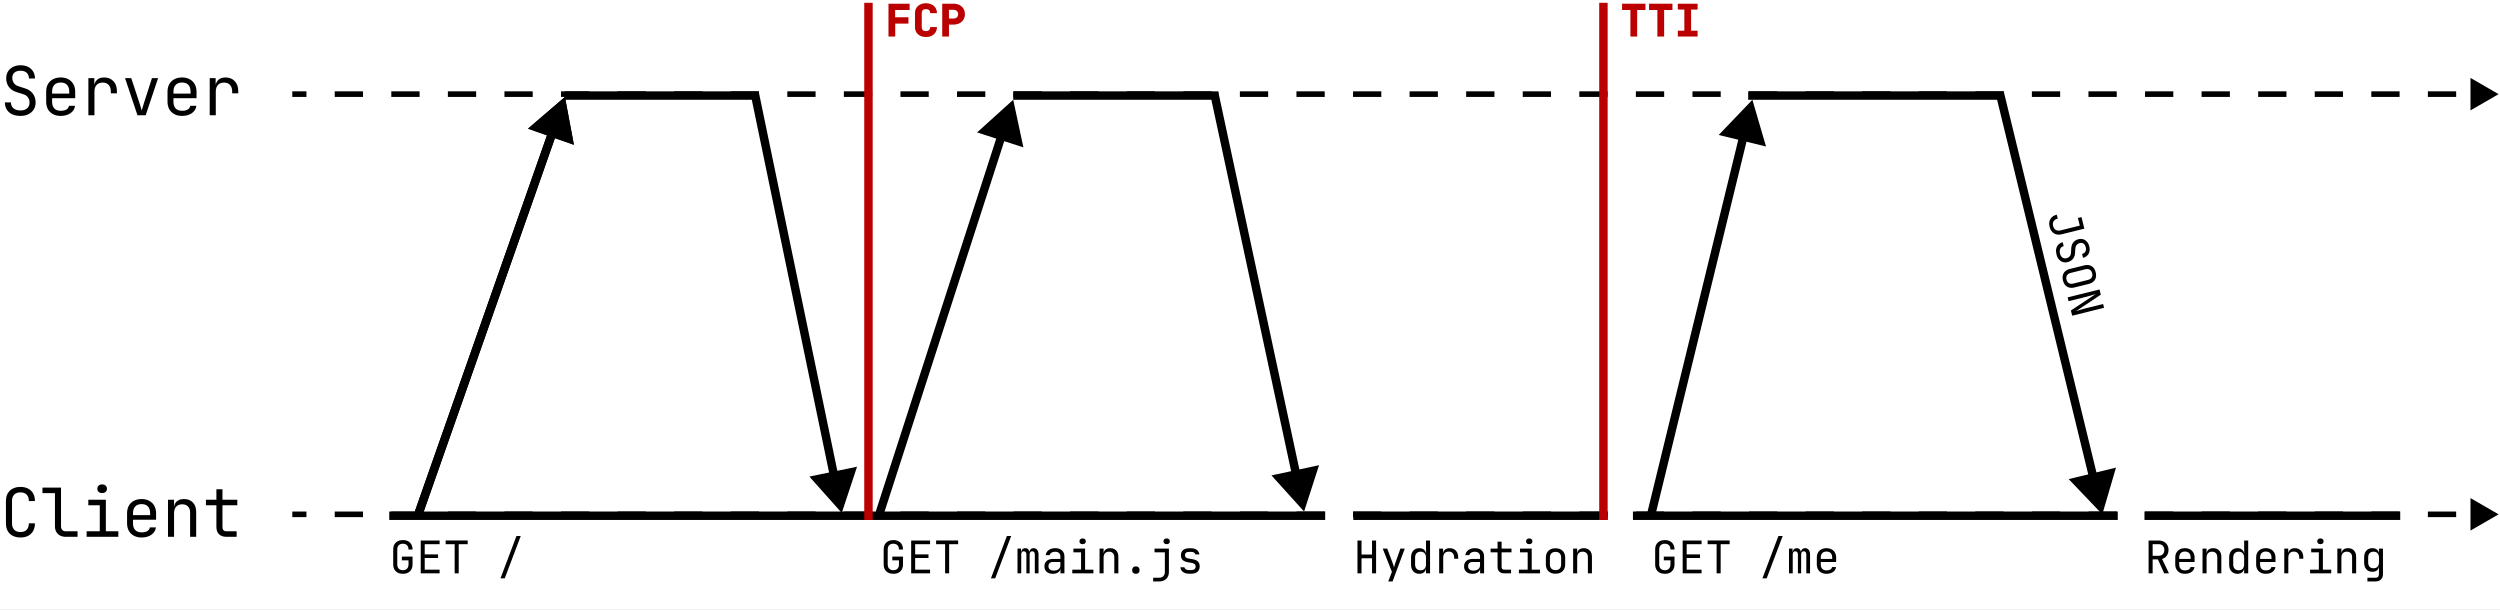 <svg width="1779" height="434" viewBox="0 0 1779 434" fill="none" xmlns="http://www.w3.org/2000/svg">
<rect x="0" y="0" width="1779" height="434" fill="#808080" stroke="none"/>
<g clip-path="url(#clip0_112_153)">
<rect width="1779" height="434" fill="white"/>
<line x1="277" y1="367" x2="943" y2="367" stroke="black" stroke-width="6"/>
<path d="M14.592 382.48C12.48 382.48 10.64 382.08 9.072 381.28C7.536 380.48 6.336 379.328 5.472 377.824C4.64 376.288 4.224 374.48 4.224 372.4V356.56C4.224 354.448 4.64 352.64 5.472 351.136C6.336 349.632 7.536 348.48 9.072 347.68C10.64 346.88 12.48 346.48 14.592 346.48C16.704 346.48 18.528 346.896 20.064 347.728C21.6 348.528 22.784 349.68 23.616 351.184C24.448 352.688 24.864 354.48 24.864 356.56H20.544C20.544 354.576 20.016 353.056 18.96 352C17.936 350.912 16.48 350.368 14.592 350.368C12.704 350.368 11.216 350.896 10.128 351.952C9.072 353.008 8.544 354.528 8.544 356.512V372.4C8.544 374.384 9.072 375.92 10.128 377.008C11.216 378.064 12.704 378.592 14.592 378.592C16.48 378.592 17.936 378.064 18.96 377.008C20.016 375.92 20.544 374.384 20.544 372.4H24.864C24.864 374.448 24.448 376.24 23.616 377.776C22.784 379.28 21.6 380.448 20.064 381.28C18.528 382.08 16.704 382.48 14.592 382.48ZM46.781 382C45.245 382 43.901 381.696 42.749 381.088C41.597 380.48 40.701 379.616 40.061 378.496C39.421 377.376 39.101 376.064 39.101 374.56V350.896H30.221V346.96H43.421V374.56C43.421 375.648 43.725 376.512 44.333 377.152C44.941 377.76 45.757 378.064 46.781 378.064H55.181V382H46.781ZM61.642 382V378.064H71.002V359.536H62.843V355.6H75.323V378.064H84.203V382H61.642ZM72.683 350.848C71.626 350.848 70.794 350.576 70.186 350.032C69.579 349.488 69.275 348.752 69.275 347.824C69.275 346.864 69.579 346.112 70.186 345.568C70.794 344.992 71.626 344.704 72.683 344.704C73.739 344.704 74.57 344.992 75.178 345.568C75.787 346.112 76.091 346.864 76.091 347.824C76.091 348.752 75.787 349.488 75.178 350.032C74.57 350.576 73.739 350.848 72.683 350.848ZM100.744 382.48C98.664 382.48 96.84 382.064 95.272 381.232C93.736 380.4 92.536 379.232 91.672 377.728C90.84 376.192 90.424 374.416 90.424 372.4V365.2C90.424 363.152 90.84 361.376 91.672 359.872C92.536 358.368 93.736 357.2 95.272 356.368C96.84 355.536 98.664 355.12 100.744 355.12C102.824 355.12 104.632 355.536 106.168 356.368C107.736 357.2 108.936 358.368 109.768 359.872C110.632 361.376 111.064 363.152 111.064 365.2V369.856H94.648V372.4C94.648 374.48 95.176 376.08 96.232 377.2C97.288 378.288 98.792 378.832 100.744 378.832C102.408 378.832 103.752 378.544 104.776 377.968C105.8 377.36 106.424 376.464 106.648 375.28H110.968C110.68 377.488 109.592 379.248 107.704 380.56C105.848 381.84 103.528 382.48 100.744 382.48ZM106.84 366.976V365.2C106.84 363.12 106.312 361.52 105.256 360.4C104.232 359.28 102.728 358.72 100.744 358.72C98.792 358.72 97.288 359.28 96.232 360.4C95.176 361.52 94.648 363.12 94.648 365.2V366.592H107.176L106.84 366.976ZM119.541 382V355.6H123.861V360.64H124.773L123.861 361.648C123.861 359.568 124.485 357.968 125.733 356.848C126.981 355.696 128.709 355.12 130.917 355.12C133.573 355.12 135.685 355.936 137.253 357.568C138.821 359.2 139.605 361.424 139.605 364.24V382H135.285V364.72C135.285 362.832 134.773 361.392 133.749 360.4C132.757 359.376 131.397 358.864 129.669 358.864C127.877 358.864 126.453 359.408 125.397 360.496C124.373 361.584 123.861 363.152 123.861 365.2V382H119.541ZM161.186 382C158.914 382 157.138 381.392 155.858 380.176C154.61 378.96 153.986 377.248 153.986 375.04V359.536H146.546V355.6H153.986V348.16H158.306V355.6H168.866V359.536H158.306V375.04C158.306 377.056 159.266 378.064 161.186 378.064H168.386V382H161.186Z" fill="black"/>
<path d="M14.592 82.48C12.288 82.48 10.304 82.096 8.64 81.328C7.008 80.56 5.744 79.456 4.848 78.016C3.952 76.576 3.488 74.864 3.456 72.88H7.776C7.776 74.64 8.368 76.032 9.552 77.056C10.768 78.08 12.448 78.592 14.592 78.592C16.608 78.592 18.176 78.096 19.296 77.104C20.448 76.112 21.024 74.736 21.024 72.976C21.024 71.568 20.64 70.336 19.872 69.28C19.136 68.224 18.064 67.488 16.656 67.072L11.904 65.584C9.504 64.848 7.648 63.616 6.336 61.888C5.056 60.16 4.416 58.128 4.416 55.792C4.416 53.904 4.832 52.272 5.664 50.896C6.528 49.488 7.728 48.4 9.264 47.632C10.8 46.832 12.608 46.432 14.688 46.432C17.76 46.432 20.224 47.296 22.08 49.024C23.936 50.72 24.88 52.992 24.912 55.84H20.592C20.592 54.112 20.064 52.768 19.008 51.808C17.984 50.816 16.528 50.32 14.64 50.32C12.784 50.32 11.328 50.768 10.272 51.664C9.248 52.56 8.736 53.808 8.736 55.408C8.736 56.848 9.12 58.096 9.888 59.152C10.656 60.208 11.76 60.96 13.2 61.408L18 62.944C20.336 63.68 22.144 64.928 23.424 66.688C24.704 68.448 25.344 70.512 25.344 72.88C25.344 74.8 24.896 76.48 24 77.92C23.104 79.36 21.84 80.48 20.208 81.28C18.608 82.08 16.736 82.48 14.592 82.48ZM43.181 82.48C41.101 82.48 39.277 82.064 37.709 81.232C36.173 80.4 34.973 79.232 34.109 77.728C33.277 76.192 32.861 74.416 32.861 72.4V65.2C32.861 63.152 33.277 61.376 34.109 59.872C34.973 58.368 36.173 57.2 37.709 56.368C39.277 55.536 41.101 55.12 43.181 55.12C45.261 55.12 47.069 55.536 48.605 56.368C50.173 57.2 51.373 58.368 52.205 59.872C53.069 61.376 53.501 63.152 53.501 65.2V69.856H37.085V72.4C37.085 74.48 37.613 76.08 38.669 77.2C39.725 78.288 41.229 78.832 43.181 78.832C44.845 78.832 46.189 78.544 47.213 77.968C48.237 77.36 48.861 76.464 49.085 75.28H53.405C53.117 77.488 52.029 79.248 50.141 80.56C48.285 81.84 45.965 82.48 43.181 82.48ZM49.277 66.976V65.2C49.277 63.12 48.749 61.52 47.693 60.4C46.669 59.28 45.165 58.72 43.181 58.72C41.229 58.72 39.725 59.28 38.669 60.4C37.613 61.52 37.085 63.12 37.085 65.2V66.592H49.613L49.277 66.976ZM62.891 82V55.6H67.115V60.64H68.123L66.731 63.76C66.731 60.912 67.338 58.768 68.555 57.328C69.802 55.856 71.642 55.12 74.075 55.12C76.859 55.12 79.067 56 80.698 57.76C82.362 59.488 83.195 61.84 83.195 64.816V66.4H78.874V65.2C78.874 63.12 78.362 61.536 77.338 60.448C76.347 59.328 74.922 58.768 73.067 58.768C71.243 58.768 69.802 59.328 68.746 60.448C67.722 61.568 67.21 63.152 67.21 65.2V82H62.891ZM97.816 82L88.984 55.6H93.4L99.256 73.36C99.608 74.416 99.928 75.44 100.216 76.432C100.504 77.392 100.712 78.144 100.84 78.688C101 78.144 101.224 77.392 101.512 76.432C101.8 75.44 102.104 74.416 102.424 73.36L108.136 55.6H112.504L103.672 82H97.816ZM129.525 82.48C127.445 82.48 125.621 82.064 124.053 81.232C122.517 80.4 121.317 79.232 120.453 77.728C119.621 76.192 119.205 74.416 119.205 72.4V65.2C119.205 63.152 119.621 61.376 120.453 59.872C121.317 58.368 122.517 57.2 124.053 56.368C125.621 55.536 127.445 55.12 129.525 55.12C131.605 55.12 133.413 55.536 134.949 56.368C136.517 57.2 137.717 58.368 138.549 59.872C139.413 61.376 139.845 63.152 139.845 65.2V69.856H123.429V72.4C123.429 74.48 123.957 76.08 125.013 77.2C126.069 78.288 127.573 78.832 129.525 78.832C131.189 78.832 132.533 78.544 133.557 77.968C134.581 77.36 135.205 76.464 135.429 75.28H139.749C139.461 77.488 138.373 79.248 136.485 80.56C134.629 81.84 132.309 82.48 129.525 82.48ZM135.621 66.976V65.2C135.621 63.12 135.093 61.52 134.037 60.4C133.013 59.28 131.509 58.72 129.525 58.72C127.573 58.72 126.069 59.28 125.013 60.4C123.957 61.52 123.429 63.12 123.429 65.2V66.592H135.957L135.621 66.976ZM149.234 82V55.6H153.458V60.64H154.466L153.074 63.76C153.074 60.912 153.682 58.768 154.898 57.328C156.146 55.856 157.986 55.12 160.418 55.12C163.202 55.12 165.41 56 167.042 57.76C168.706 59.488 169.538 61.84 169.538 64.816V66.4H165.218V65.2C165.218 63.12 164.706 61.536 163.682 60.448C162.69 59.328 161.266 58.768 159.41 58.768C157.586 58.768 156.146 59.328 155.09 60.448C154.066 61.568 153.554 63.152 153.554 65.2V82H149.234Z" fill="black"/>
<path d="M1778 67L1758 55.453L1758 78.547L1778 67ZM208 67L208 69L218.064 69L218.064 67L218.064 65L208 65L208 67ZM238.192 67L238.192 69L258.321 69L258.321 67L258.321 65L238.192 65L238.192 67ZM278.449 67L278.449 69L298.577 69L298.577 67L298.577 65L278.449 65L278.449 67ZM318.705 67L318.705 69L338.833 69L338.833 67L338.833 65L318.705 65L318.705 67ZM358.962 67L358.962 69L379.09 69L379.09 67L379.09 65L358.962 65L358.962 67ZM399.218 67L399.218 69L419.346 69L419.346 67L419.346 65L399.218 65L399.218 67ZM439.474 67L439.474 69L459.603 69L459.603 67L459.603 65L439.474 65L439.474 67ZM479.731 67L479.731 69L499.859 69L499.859 67L499.859 65L479.731 65L479.731 67ZM519.987 67L519.987 69L540.115 69L540.115 67L540.115 65L519.987 65L519.987 67ZM560.244 67L560.244 69L580.372 69L580.372 67L580.372 65L560.244 65L560.244 67ZM600.5 67L600.5 69L620.628 69L620.628 67L620.628 65L600.5 65L600.5 67ZM640.756 67L640.756 69L660.885 69L660.885 67L660.885 65L640.756 65L640.756 67ZM681.013 67L681.013 69L701.141 69L701.141 67L701.141 65L681.013 65L681.013 67ZM721.269 67L721.269 69L741.397 69L741.397 67L741.397 65L721.269 65L721.269 67ZM761.526 67L761.526 69L781.654 69L781.654 67L781.654 65L761.526 65L761.526 67ZM801.782 67L801.782 69L821.91 69L821.91 67L821.91 65L801.782 65L801.782 67ZM842.038 67L842.038 69L862.167 69L862.167 67L862.167 65L842.038 65L842.038 67ZM882.295 67L882.295 69L902.423 69L902.423 67L902.423 65L882.295 65L882.295 67ZM922.551 67L922.551 69L942.679 69L942.679 67L942.679 65L922.551 65L922.551 67ZM962.807 67L962.807 69L982.936 69L982.936 67L982.936 65L962.807 65L962.807 67ZM1003.06 67L1003.06 69L1023.19 69L1023.19 67L1023.19 65L1003.06 65L1003.06 67ZM1043.32 67L1043.32 69L1063.45 69L1063.45 67L1063.45 65L1043.32 65L1043.32 67ZM1083.58 67L1083.58 69L1103.7 69L1103.7 67L1103.7 65L1083.58 65L1083.58 67ZM1123.83 67L1123.83 69L1143.96 69L1143.96 67L1143.96 65L1123.83 65L1123.83 67ZM1164.09 67L1164.09 69L1184.22 69L1184.22 67L1184.22 65L1164.09 65L1164.09 67ZM1204.35 67L1204.35 69L1224.47 69L1224.47 67L1224.47 65L1204.35 65L1204.35 67ZM1244.6 67L1244.6 69L1264.73 69L1264.73 67L1264.73 65L1244.6 65L1244.6 67ZM1284.86 67L1284.86 69L1304.99 69L1304.99 67L1304.99 65L1284.86 65L1284.86 67ZM1325.11 67L1325.11 69L1345.24 69L1345.24 67L1345.24 65L1325.11 65L1325.11 67ZM1365.37 67L1365.37 69L1385.5 69L1385.5 67L1385.5 65L1365.37 65L1365.37 67ZM1405.63 67L1405.63 69L1425.76 69L1425.76 67L1425.76 65L1405.63 65L1405.63 67ZM1445.88 67L1445.88 69L1466.01 69L1466.01 67L1466.01 65L1445.88 65L1445.88 67ZM1486.14 67L1486.14 69L1506.27 69L1506.27 67L1506.27 65L1486.14 65L1486.14 67ZM1526.4 67L1526.4 69L1546.52 69L1546.52 67L1546.52 65L1526.4 65L1526.4 67ZM1566.65 67L1566.65 69L1586.78 69L1586.78 67L1586.78 65L1566.65 65L1566.65 67ZM1606.91 67L1606.91 69L1627.04 69L1627.04 67L1627.04 65L1606.91 65L1606.91 67ZM1647.17 67L1647.17 69L1667.29 69L1667.29 67L1667.29 65L1647.17 65L1647.17 67ZM1687.42 67L1687.42 69L1707.55 69L1707.55 67L1707.55 65L1687.42 65L1687.42 67ZM1727.68 67L1727.68 69L1747.81 69L1747.81 67L1747.81 65L1727.68 65L1727.68 67Z" fill="black"/>
<path d="M1778 366L1758 354.453L1758 377.547L1778 366ZM208 366L208 368L218.064 368L218.064 366L218.064 364L208 364L208 366ZM238.192 366L238.192 368L258.321 368L258.321 366L258.321 364L238.192 364L238.192 366ZM278.449 366L278.449 368L298.577 368L298.577 366L298.577 364L278.449 364L278.449 366ZM318.705 366L318.705 368L338.833 368L338.833 366L338.833 364L318.705 364L318.705 366ZM358.962 366L358.962 368L379.09 368L379.09 366L379.09 364L358.962 364L358.962 366ZM399.218 366L399.218 368L419.346 368L419.346 366L419.346 364L399.218 364L399.218 366ZM439.474 366L439.474 368L459.603 368L459.603 366L459.603 364L439.474 364L439.474 366ZM479.731 366L479.731 368L499.859 368L499.859 366L499.859 364L479.731 364L479.731 366ZM519.987 366L519.987 368L540.115 368L540.115 366L540.115 364L519.987 364L519.987 366ZM560.244 366L560.244 368L580.372 368L580.372 366L580.372 364L560.244 364L560.244 366ZM600.5 366L600.5 368L620.628 368L620.628 366L620.628 364L600.5 364L600.5 366ZM640.756 366L640.756 368L660.885 368L660.885 366L660.885 364L640.756 364L640.756 366ZM681.013 366L681.013 368L701.141 368L701.141 366L701.141 364L681.013 364L681.013 366ZM721.269 366L721.269 368L741.397 368L741.397 366L741.397 364L721.269 364L721.269 366ZM761.526 366L761.526 368L781.654 368L781.654 366L781.654 364L761.526 364L761.526 366ZM801.782 366L801.782 368L821.91 368L821.91 366L821.91 364L801.782 364L801.782 366ZM842.038 366L842.038 368L862.167 368L862.167 366L862.167 364L842.038 364L842.038 366ZM882.295 366L882.295 368L902.423 368L902.423 366L902.423 364L882.295 364L882.295 366ZM922.551 366L922.551 368L942.679 368L942.679 366L942.679 364L922.551 364L922.551 366ZM962.807 366L962.807 368L982.936 368L982.936 366L982.936 364L962.807 364L962.807 366ZM1003.06 366L1003.06 368L1023.19 368L1023.19 366L1023.19 364L1003.06 364L1003.06 366ZM1043.32 366L1043.32 368L1063.45 368L1063.45 366L1063.45 364L1043.32 364L1043.32 366ZM1083.58 366L1083.58 368L1103.7 368L1103.7 366L1103.7 364L1083.58 364L1083.58 366ZM1123.83 366L1123.83 368L1143.96 368L1143.96 366L1143.96 364L1123.83 364L1123.83 366ZM1164.09 366L1164.09 368L1184.22 368L1184.22 366L1184.22 364L1164.09 364L1164.09 366ZM1204.35 366L1204.35 368L1224.47 368L1224.47 366L1224.47 364L1204.35 364L1204.35 366ZM1244.6 366L1244.6 368L1264.73 368L1264.73 366L1264.73 364L1244.6 364L1244.6 366ZM1284.86 366L1284.86 368L1304.99 368L1304.99 366L1304.99 364L1284.86 364L1284.86 366ZM1325.11 366L1325.11 368L1345.24 368L1345.24 366L1345.24 364L1325.11 364L1325.11 366ZM1365.37 366L1365.37 368L1385.5 368L1385.5 366L1385.5 364L1365.37 364L1365.37 366ZM1405.63 366L1405.63 368L1425.76 368L1425.76 366L1425.76 364L1405.63 364L1405.63 366ZM1445.88 366L1445.88 368L1466.01 368L1466.01 366L1466.01 364L1445.88 364L1445.88 366ZM1486.14 366L1486.14 368L1506.27 368L1506.27 366L1506.27 364L1486.14 364L1486.14 366ZM1526.4 366L1526.4 368L1546.52 368L1546.52 366L1546.52 364L1526.4 364L1526.4 366ZM1566.65 366L1566.65 368L1586.78 368L1586.78 366L1586.78 364L1566.65 364L1566.65 366ZM1606.91 366L1606.91 368L1627.04 368L1627.04 366L1627.04 364L1606.91 364L1606.91 366ZM1647.17 366L1647.17 368L1667.29 368L1667.29 366L1667.29 364L1647.17 364L1647.17 366ZM1687.42 366L1687.42 368L1707.55 368L1707.55 366L1707.55 364L1687.42 364L1687.42 366ZM1727.68 366L1727.68 368L1747.81 368L1747.81 366L1747.81 364L1727.68 364L1727.68 366Z" fill="black"/>
<path d="M402 69L375.714 91.562L408.397 103.045L402 69ZM298 365L300.83 365.994L395.88 95.468L393.05 94.473L390.219 93.479L295.17 364.006L298 365Z" fill="black"/>
<path d="M402 69L375.714 91.562L408.397 103.045L402 69ZM298 365L300.83 365.994L395.88 95.468L393.05 94.473L390.219 93.479L295.17 364.006L298 365Z" fill="black"/>
<path d="M721 71L695.294 94.221L728.257 104.872L721 71ZM626 365L628.855 365.922L715.553 97.614L712.698 96.692L709.843 95.77L623.145 364.078L626 365Z" fill="black"/>
<path d="M599 365L609.869 332.108L575.949 339.142L599 365ZM537 66L534.062 66.609L590.58 339.172L593.518 338.562L596.455 337.953L539.938 65.391L537 66Z" fill="black"/>
<path d="M928 364L938.635 331.032L904.766 338.306L928 364ZM864 66L861.067 66.63L919.397 338.232L922.331 337.602L925.264 336.972L866.933 65.37L864 66Z" fill="black"/>
<line x1="402" y1="68" x2="540" y2="68" stroke="black" stroke-width="6"/>
<line x1="721" y1="68" x2="867" y2="68" stroke="black" stroke-width="6"/>
<line x1="963" y1="367" x2="1144" y2="367" stroke="black" stroke-width="6"/>
<path d="M286.728 408.32C285.32 408.32 284.093 408.053 283.048 407.52C282.024 406.987 281.224 406.219 280.648 405.216C280.093 404.192 279.816 402.987 279.816 401.6V391.04C279.816 389.632 280.093 388.427 280.648 387.424C281.224 386.421 282.024 385.653 283.048 385.12C284.093 384.587 285.32 384.32 286.728 384.32C288.136 384.32 289.352 384.597 290.376 385.152C291.4 385.685 292.189 386.453 292.744 387.456C293.299 388.459 293.576 389.653 293.576 391.04H290.696C290.696 389.717 290.344 388.704 289.64 388C288.957 387.275 287.987 386.912 286.728 386.912C285.469 386.912 284.477 387.264 283.752 387.968C283.048 388.672 282.696 389.685 282.696 391.008V401.6C282.696 402.923 283.048 403.947 283.752 404.672C284.477 405.397 285.469 405.76 286.728 405.76C287.987 405.76 288.957 405.397 289.64 404.672C290.344 403.947 290.696 402.923 290.696 401.6V398.72H285.96V396.096H293.576V401.6C293.576 402.965 293.299 404.16 292.744 405.184C292.189 406.187 291.4 406.965 290.376 407.52C289.352 408.053 288.136 408.32 286.728 408.32ZM299.388 408V384.64H312.828V387.264H302.236V394.496H311.708V397.088H302.236V405.376H312.828V408H299.388ZM323.535 408V387.232H317.135V384.608H332.815V387.232H326.415V408H323.535ZM356.15 411.52L367.51 381.44H370.55L359.19 411.52H356.15Z" fill="black"/>
<path d="M635.728 408.32C634.32 408.32 633.093 408.053 632.048 407.52C631.024 406.987 630.224 406.219 629.648 405.216C629.093 404.192 628.816 402.987 628.816 401.6V391.04C628.816 389.632 629.093 388.427 629.648 387.424C630.224 386.421 631.024 385.653 632.048 385.12C633.093 384.587 634.32 384.32 635.728 384.32C637.136 384.32 638.352 384.597 639.376 385.152C640.4 385.685 641.189 386.453 641.744 387.456C642.299 388.459 642.576 389.653 642.576 391.04H639.696C639.696 389.717 639.344 388.704 638.64 388C637.957 387.275 636.987 386.912 635.728 386.912C634.469 386.912 633.477 387.264 632.752 387.968C632.048 388.672 631.696 389.685 631.696 391.008V401.6C631.696 402.923 632.048 403.947 632.752 404.672C633.477 405.397 634.469 405.76 635.728 405.76C636.987 405.76 637.957 405.397 638.64 404.672C639.344 403.947 639.696 402.923 639.696 401.6V398.72H634.96V396.096H642.576V401.6C642.576 402.965 642.299 404.16 641.744 405.184C641.189 406.187 640.4 406.965 639.376 407.52C638.352 408.053 637.136 408.32 635.728 408.32ZM648.388 408V384.64H661.828V387.264H651.236V394.496H660.708V397.088H651.236V405.376H661.828V408H648.388ZM672.535 408V387.232H666.135V384.608H681.815V387.232H675.415V408H672.535ZM705.15 411.52L716.51 381.44H719.55L708.19 411.52H705.15ZM724.049 408V390.4H726.578V392.512H727.154L726.706 393.28C726.706 392.299 726.962 391.52 727.474 390.944C728.007 390.368 728.722 390.08 729.618 390.08C730.599 390.08 731.356 390.443 731.89 391.168C732.423 391.893 732.69 392.917 732.69 394.24L731.826 392.512H733.17L732.562 393.28C732.562 392.299 732.828 391.52 733.362 390.944C733.916 390.368 734.642 390.08 735.538 390.08C736.647 390.08 737.5 390.496 738.097 391.328C738.716 392.16 739.026 393.259 739.026 394.624V408H736.37V394.592C736.37 393.867 736.21 393.301 735.89 392.896C735.591 392.491 735.143 392.288 734.546 392.288C733.97 392.288 733.511 392.491 733.17 392.896C732.85 393.28 732.69 393.835 732.69 394.56V408H730.385V394.592C730.385 393.845 730.215 393.28 729.874 392.896C729.554 392.491 729.095 392.288 728.498 392.288C727.9 392.288 727.452 392.491 727.154 392.896C726.855 393.28 726.706 393.835 726.706 394.56V408H724.049ZM749.189 408.32C747.333 408.32 745.872 407.851 744.805 406.912C743.738 405.952 743.205 404.661 743.205 403.04C743.205 401.397 743.738 400.107 744.805 399.168C745.872 398.229 747.312 397.76 749.125 397.76H754.565V396C754.565 394.912 754.234 394.08 753.573 393.504C752.933 392.907 752.016 392.608 750.821 392.608C749.776 392.608 748.901 392.832 748.197 393.28C747.493 393.707 747.088 394.293 746.981 395.04H744.101C744.293 393.525 745.008 392.32 746.245 391.424C747.482 390.528 749.029 390.08 750.885 390.08C752.912 390.08 754.512 390.603 755.685 391.648C756.858 392.693 757.445 394.112 757.445 395.904V408H754.629V404.64H754.149L754.629 404.16C754.629 405.44 754.128 406.453 753.125 407.2C752.144 407.947 750.832 408.32 749.189 408.32ZM749.893 406.048C751.258 406.048 752.378 405.707 753.253 405.024C754.128 404.341 754.565 403.467 754.565 402.4V399.904H749.189C748.229 399.904 747.472 400.171 746.917 400.704C746.362 401.237 746.085 401.963 746.085 402.88C746.085 403.861 746.416 404.64 747.077 405.216C747.76 405.771 748.698 406.048 749.893 406.048ZM763.033 408V405.376H769.273V393.024H763.833V390.4H772.153V405.376H778.073V408H763.033ZM770.393 387.232C769.689 387.232 769.134 387.051 768.729 386.688C768.323 386.325 768.121 385.835 768.121 385.216C768.121 384.576 768.323 384.075 768.729 383.712C769.134 383.328 769.689 383.136 770.393 383.136C771.097 383.136 771.651 383.328 772.057 383.712C772.462 384.075 772.665 384.576 772.665 385.216C772.665 385.835 772.462 386.325 772.057 386.688C771.651 387.051 771.097 387.232 770.393 387.232ZM782.444 408V390.4H785.324V393.76H785.932L785.324 394.432C785.324 393.045 785.74 391.979 786.572 391.232C787.404 390.464 788.556 390.08 790.028 390.08C791.799 390.08 793.207 390.624 794.252 391.712C795.297 392.8 795.82 394.283 795.82 396.16V408H792.94V396.48C792.94 395.221 792.599 394.261 791.916 393.6C791.255 392.917 790.348 392.576 789.196 392.576C788.001 392.576 787.052 392.939 786.348 393.664C785.665 394.389 785.324 395.435 785.324 396.8V408H782.444ZM808.288 408.32C807.477 408.32 806.826 408.085 806.336 407.616C805.866 407.147 805.632 406.517 805.632 405.728C805.632 404.896 805.866 404.235 806.336 403.744C806.826 403.253 807.477 403.008 808.288 403.008C809.098 403.008 809.738 403.253 810.208 403.744C810.698 404.235 810.944 404.896 810.944 405.728C810.944 406.517 810.698 407.147 810.208 407.616C809.738 408.085 809.098 408.32 808.288 408.32ZM820.595 413.76V411.104H824.723C826.046 411.104 827.07 410.741 827.795 410.016C828.542 409.312 828.915 408.309 828.915 407.008V393.024H821.555V390.4H831.795V407.008C831.795 409.077 831.155 410.72 829.875 411.936C828.595 413.152 826.878 413.76 824.723 413.76H820.595ZM830.195 387.232C829.491 387.232 828.936 387.051 828.531 386.688C828.126 386.325 827.923 385.835 827.923 385.216C827.923 384.576 828.126 384.075 828.531 383.712C828.936 383.328 829.491 383.136 830.195 383.136C830.899 383.136 831.454 383.328 831.859 383.712C832.264 384.075 832.467 384.576 832.467 385.216C832.467 385.835 832.264 386.325 831.859 386.688C831.454 387.051 830.899 387.232 830.195 387.232ZM846.119 408.256C844.924 408.256 843.879 408.075 842.983 407.712C842.108 407.328 841.404 406.795 840.871 406.112C840.359 405.429 840.049 404.619 839.943 403.68H842.823C842.951 404.299 843.292 404.789 843.847 405.152C844.423 405.515 845.18 405.696 846.119 405.696H847.463C848.593 405.696 849.436 405.472 849.991 405.024C850.545 404.555 850.823 403.936 850.823 403.168C850.823 402.421 850.567 401.835 850.055 401.408C849.564 400.96 848.828 400.661 847.847 400.512L845.479 400.128C843.751 399.829 842.46 399.296 841.607 398.528C840.775 397.739 840.359 396.597 840.359 395.104C840.359 393.525 840.86 392.309 841.863 391.456C842.865 390.581 844.369 390.144 846.375 390.144H847.591C849.276 390.144 850.631 390.539 851.655 391.328C852.679 392.117 853.297 393.184 853.51 394.528H850.631C850.503 393.973 850.183 393.536 849.671 393.216C849.159 392.875 848.465 392.704 847.591 392.704H846.375C845.287 392.704 844.487 392.907 843.975 393.312C843.484 393.717 843.239 394.325 843.239 395.136C843.239 395.861 843.452 396.395 843.879 396.736C844.305 397.077 844.977 397.323 845.895 397.472L848.263 397.856C850.161 398.155 851.537 398.709 852.391 399.52C853.265 400.331 853.703 401.504 853.703 403.04C853.703 404.661 853.18 405.941 852.135 406.88C851.111 407.797 849.553 408.256 847.463 408.256H846.119Z" fill="black"/>
<path d="M965.976 408V384.64H968.856V394.624H976.344V384.64H979.224V408H976.344V397.248H968.856V408H965.976ZM987.884 413.76L990.476 406.912L983.948 390.4H987.148L991.244 401.28C991.393 401.643 991.532 402.08 991.66 402.592C991.788 403.083 991.894 403.499 991.98 403.84C992.065 403.499 992.172 403.083 992.3 402.592C992.428 402.08 992.556 401.643 992.684 401.28L996.524 390.4H999.628L990.956 413.76H987.884ZM1009.95 408.32C1008.2 408.32 1006.78 407.733 1005.7 406.56C1004.63 405.387 1004.1 403.797 1004.1 401.792V396.64C1004.1 394.613 1004.63 393.013 1005.7 391.84C1006.76 390.667 1008.18 390.08 1009.95 390.08C1011.4 390.08 1012.56 390.475 1013.44 391.264C1014.31 392.053 1014.75 393.109 1014.75 394.432L1014.18 393.76H1014.82L1014.75 389.76V384.64H1017.63V408H1014.75V404.64H1014.18L1014.75 403.968C1014.75 405.312 1014.31 406.379 1013.44 407.168C1012.56 407.936 1011.4 408.32 1009.95 408.32ZM1010.91 405.824C1012.11 405.824 1013.04 405.451 1013.73 404.704C1014.41 403.957 1014.75 402.923 1014.75 401.6V396.8C1014.75 395.477 1014.41 394.443 1013.73 393.696C1013.04 392.949 1012.11 392.576 1010.91 392.576C1009.7 392.576 1008.74 392.939 1008.03 393.664C1007.33 394.389 1006.98 395.435 1006.98 396.8V401.6C1006.98 402.965 1007.33 404.011 1008.03 404.736C1008.74 405.461 1009.7 405.824 1010.91 405.824ZM1024.11 408V390.4H1026.93V393.76H1027.6L1026.67 395.84C1026.67 393.941 1027.08 392.512 1027.89 391.552C1028.72 390.571 1029.95 390.08 1031.57 390.08C1033.43 390.08 1034.9 390.667 1035.99 391.84C1037.1 392.992 1037.65 394.56 1037.65 396.544V397.6H1034.77V396.8C1034.77 395.413 1034.43 394.357 1033.75 393.632C1033.09 392.885 1032.14 392.512 1030.9 392.512C1029.68 392.512 1028.72 392.885 1028.02 393.632C1027.34 394.379 1026.99 395.435 1026.99 396.8V408H1024.11ZM1047.81 408.32C1045.96 408.32 1044.5 407.851 1043.43 406.912C1042.36 405.952 1041.83 404.661 1041.83 403.04C1041.83 401.397 1042.36 400.107 1043.43 399.168C1044.5 398.229 1045.94 397.76 1047.75 397.76H1053.19V396C1053.19 394.912 1052.86 394.08 1052.2 393.504C1051.56 392.907 1050.64 392.608 1049.45 392.608C1048.4 392.608 1047.53 392.832 1046.82 393.28C1046.12 393.707 1045.71 394.293 1045.61 395.04H1042.73C1042.92 393.525 1043.63 392.32 1044.87 391.424C1046.11 390.528 1047.65 390.08 1049.51 390.08C1051.54 390.08 1053.14 390.603 1054.31 391.648C1055.48 392.693 1056.07 394.112 1056.07 395.904V408H1053.25V404.64H1052.77L1053.25 404.16C1053.25 405.44 1052.75 406.453 1051.75 407.2C1050.77 407.947 1049.46 408.32 1047.81 408.32ZM1048.52 406.048C1049.88 406.048 1051 405.707 1051.88 405.024C1052.75 404.341 1053.19 403.467 1053.19 402.4V399.904H1047.81C1046.85 399.904 1046.1 400.171 1045.54 400.704C1044.99 401.237 1044.71 401.963 1044.71 402.88C1044.71 403.861 1045.04 404.64 1045.7 405.216C1046.38 405.771 1047.32 406.048 1048.52 406.048ZM1070.46 408C1068.94 408 1067.76 407.595 1066.91 406.784C1066.07 405.973 1065.66 404.832 1065.66 403.36V393.024H1060.7V390.4H1065.66V385.44H1068.54V390.4H1075.58V393.024H1068.54V403.36C1068.54 404.704 1069.18 405.376 1070.46 405.376H1075.26V408H1070.46ZM1080.85 408V405.376H1087.09V393.024H1081.65V390.4H1089.97V405.376H1095.89V408H1080.85ZM1088.21 387.232C1087.5 387.232 1086.95 387.051 1086.54 386.688C1086.14 386.325 1085.93 385.835 1085.93 385.216C1085.93 384.576 1086.14 384.075 1086.54 383.712C1086.95 383.328 1087.5 383.136 1088.21 383.136C1088.91 383.136 1089.46 383.328 1089.87 383.712C1090.27 384.075 1090.48 384.576 1090.48 385.216C1090.48 385.835 1090.27 386.325 1089.87 386.688C1089.46 387.051 1088.91 387.232 1088.21 387.232ZM1106.91 408.256C1105.5 408.256 1104.29 407.989 1103.26 407.456C1102.24 406.923 1101.44 406.155 1100.86 405.152C1100.31 404.128 1100.03 402.923 1100.03 401.536V396.864C1100.03 395.456 1100.31 394.251 1100.86 393.248C1101.44 392.245 1102.24 391.477 1103.26 390.944C1104.29 390.411 1105.5 390.144 1106.91 390.144C1108.32 390.144 1109.54 390.411 1110.56 390.944C1111.58 391.477 1112.37 392.245 1112.93 393.248C1113.5 394.251 1113.79 395.445 1113.79 396.832V401.536C1113.79 402.923 1113.5 404.128 1112.93 405.152C1112.37 406.155 1111.58 406.923 1110.56 407.456C1109.54 407.989 1108.32 408.256 1106.91 408.256ZM1106.91 405.696C1108.17 405.696 1109.15 405.344 1109.86 404.64C1110.56 403.936 1110.91 402.901 1110.91 401.536V396.864C1110.91 395.499 1110.56 394.464 1109.86 393.76C1109.15 393.056 1108.17 392.704 1106.91 392.704C1105.68 392.704 1104.69 393.056 1103.97 393.76C1103.26 394.464 1102.91 395.499 1102.91 396.864V401.536C1102.91 402.901 1103.26 403.936 1103.97 404.64C1104.69 405.344 1105.68 405.696 1106.91 405.696ZM1119.44 408V390.4H1122.32V393.76H1122.93L1122.32 394.432C1122.32 393.045 1122.74 391.979 1123.57 391.232C1124.4 390.464 1125.56 390.08 1127.03 390.08C1128.8 390.08 1130.21 390.624 1131.25 391.712C1132.3 392.8 1132.82 394.283 1132.82 396.16V408H1129.94V396.48C1129.94 395.221 1129.6 394.261 1128.92 393.6C1128.25 392.917 1127.35 392.576 1126.2 392.576C1125 392.576 1124.05 392.939 1123.35 393.664C1122.67 394.389 1122.32 395.435 1122.32 396.8V408H1119.44Z" fill="black"/>
<line x1="1244" y1="68" x2="1426" y2="68" stroke="black" stroke-width="6"/>
<path d="M1184.73 408.32C1183.32 408.32 1182.09 408.053 1181.05 407.52C1180.02 406.987 1179.22 406.219 1178.65 405.216C1178.09 404.192 1177.82 402.987 1177.82 401.6V391.04C1177.82 389.632 1178.09 388.427 1178.65 387.424C1179.22 386.421 1180.02 385.653 1181.05 385.12C1182.09 384.587 1183.32 384.32 1184.73 384.32C1186.14 384.32 1187.35 384.597 1188.38 385.152C1189.4 385.685 1190.19 386.453 1190.74 387.456C1191.3 388.459 1191.58 389.653 1191.58 391.04H1188.7C1188.7 389.717 1188.34 388.704 1187.64 388C1186.96 387.275 1185.99 386.912 1184.73 386.912C1183.47 386.912 1182.48 387.264 1181.75 387.968C1181.05 388.672 1180.7 389.685 1180.7 391.008V401.6C1180.7 402.923 1181.05 403.947 1181.75 404.672C1182.48 405.397 1183.47 405.76 1184.73 405.76C1185.99 405.76 1186.96 405.397 1187.64 404.672C1188.34 403.947 1188.7 402.923 1188.7 401.6V398.72H1183.96V396.096H1191.58V401.6C1191.58 402.965 1191.3 404.16 1190.74 405.184C1190.19 406.187 1189.4 406.965 1188.38 407.52C1187.35 408.053 1186.14 408.32 1184.73 408.32ZM1197.39 408V384.64H1210.83V387.264H1200.24V394.496H1209.71V397.088H1200.24V405.376H1210.83V408H1197.39ZM1221.54 408V387.232H1215.14V384.608H1230.82V387.232H1224.42V408H1221.54ZM1254.15 411.52L1265.51 381.44H1268.55L1257.19 411.52H1254.15ZM1273.05 408V390.4H1275.58V392.512H1276.15L1275.71 393.28C1275.71 392.299 1275.96 391.52 1276.47 390.944C1277.01 390.368 1277.72 390.08 1278.62 390.08C1279.6 390.08 1280.36 390.443 1280.89 391.168C1281.42 391.893 1281.69 392.917 1281.69 394.24L1280.83 392.512H1282.17L1281.56 393.28C1281.56 392.299 1281.83 391.52 1282.36 390.944C1282.92 390.368 1283.64 390.08 1284.54 390.08C1285.65 390.08 1286.5 390.496 1287.1 391.328C1287.72 392.16 1288.03 393.259 1288.03 394.624V408H1285.37V394.592C1285.37 393.867 1285.21 393.301 1284.89 392.896C1284.59 392.491 1284.14 392.288 1283.55 392.288C1282.97 392.288 1282.51 392.491 1282.17 392.896C1281.85 393.28 1281.69 393.835 1281.69 394.56V408H1279.39V394.592C1279.39 393.845 1279.21 393.28 1278.87 392.896C1278.55 392.491 1278.09 392.288 1277.5 392.288C1276.9 392.288 1276.45 392.491 1276.15 392.896C1275.85 393.28 1275.71 393.835 1275.71 394.56V408H1273.05ZM1299.73 408.32C1298.34 408.32 1297.12 408.043 1296.08 407.488C1295.05 406.933 1294.25 406.155 1293.68 405.152C1293.12 404.128 1292.85 402.944 1292.85 401.6V396.8C1292.85 395.435 1293.12 394.251 1293.68 393.248C1294.25 392.245 1295.05 391.467 1296.08 390.912C1297.12 390.357 1298.34 390.08 1299.73 390.08C1301.11 390.08 1302.32 390.357 1303.34 390.912C1304.39 391.467 1305.19 392.245 1305.74 393.248C1306.32 394.251 1306.61 395.435 1306.61 396.8V399.904H1295.66V401.6C1295.66 402.987 1296.01 404.053 1296.72 404.8C1297.42 405.525 1298.42 405.888 1299.73 405.888C1300.83 405.888 1301.73 405.696 1302.41 405.312C1303.1 404.907 1303.51 404.309 1303.66 403.52H1306.54C1306.35 404.992 1305.62 406.165 1304.37 407.04C1303.13 407.893 1301.58 408.32 1299.73 408.32ZM1303.79 397.984V396.8C1303.79 395.413 1303.44 394.347 1302.73 393.6C1302.05 392.853 1301.05 392.48 1299.73 392.48C1298.42 392.48 1297.42 392.853 1296.72 393.6C1296.01 394.347 1295.66 395.413 1295.66 396.8V397.728H1304.01L1303.79 397.984Z" fill="black"/>
<path d="M1528.94 408V384.64H1536.18C1537.56 384.64 1538.78 384.928 1539.82 385.504C1540.87 386.059 1541.68 386.837 1542.26 387.84C1542.83 388.843 1543.12 390.016 1543.12 391.36C1543.12 392.939 1542.7 394.293 1541.87 395.424C1541.06 396.555 1539.95 397.333 1538.54 397.76L1543.44 408H1540.05L1535.57 398.08H1531.82V408H1528.94ZM1531.82 395.488H1536.18C1537.37 395.488 1538.33 395.115 1539.06 394.368C1539.78 393.6 1540.14 392.597 1540.14 391.36C1540.14 390.101 1539.78 389.099 1539.06 388.352C1538.33 387.605 1537.37 387.232 1536.18 387.232H1531.82V395.488ZM1554.79 408.32C1553.4 408.32 1552.18 408.043 1551.14 407.488C1550.12 406.933 1549.32 406.155 1548.74 405.152C1548.18 404.128 1547.91 402.944 1547.91 401.6V396.8C1547.91 395.435 1548.18 394.251 1548.74 393.248C1549.32 392.245 1550.12 391.467 1551.14 390.912C1552.18 390.357 1553.4 390.08 1554.79 390.08C1556.17 390.08 1557.38 390.357 1558.4 390.912C1559.45 391.467 1560.25 392.245 1560.8 393.248C1561.38 394.251 1561.67 395.435 1561.67 396.8V399.904H1550.72V401.6C1550.72 402.987 1551.08 404.053 1551.78 404.8C1552.48 405.525 1553.49 405.888 1554.79 405.888C1555.9 405.888 1556.79 405.696 1557.48 405.312C1558.16 404.907 1558.57 404.309 1558.72 403.52H1561.6C1561.41 404.992 1560.69 406.165 1559.43 407.04C1558.19 407.893 1556.64 408.32 1554.79 408.32ZM1558.85 397.984V396.8C1558.85 395.413 1558.5 394.347 1557.8 393.6C1557.11 392.853 1556.11 392.48 1554.79 392.48C1553.49 392.48 1552.48 392.853 1551.78 393.6C1551.08 394.347 1550.72 395.413 1550.72 396.8V397.728H1559.08L1558.85 397.984ZM1567.32 408V390.4H1570.2V393.76H1570.81L1570.2 394.432C1570.2 393.045 1570.62 391.979 1571.45 391.232C1572.28 390.464 1573.43 390.08 1574.9 390.08C1576.67 390.08 1578.08 390.624 1579.13 391.712C1580.17 392.8 1580.7 394.283 1580.7 396.16V408H1577.82V396.48C1577.82 395.221 1577.47 394.261 1576.79 393.6C1576.13 392.917 1575.22 392.576 1574.07 392.576C1572.88 392.576 1571.93 392.939 1571.22 393.664C1570.54 394.389 1570.2 395.435 1570.2 396.8V408H1567.32ZM1592.14 408.32C1590.39 408.32 1588.97 407.733 1587.88 406.56C1586.82 405.387 1586.28 403.797 1586.28 401.792V396.64C1586.28 394.613 1586.82 393.013 1587.88 391.84C1588.95 390.667 1590.37 390.08 1592.14 390.08C1593.59 390.08 1594.75 390.475 1595.63 391.264C1596.5 392.053 1596.94 393.109 1596.94 394.432L1596.36 393.76H1597L1596.94 389.76V384.64H1599.82V408H1596.94V404.64H1596.36L1596.94 403.968C1596.94 405.312 1596.5 406.379 1595.63 407.168C1594.75 407.936 1593.59 408.32 1592.14 408.32ZM1593.1 405.824C1594.29 405.824 1595.23 405.451 1595.91 404.704C1596.6 403.957 1596.94 402.923 1596.94 401.6V396.8C1596.94 395.477 1596.6 394.443 1595.91 393.696C1595.23 392.949 1594.29 392.576 1593.1 392.576C1591.88 392.576 1590.92 392.939 1590.22 393.664C1589.51 394.389 1589.16 395.435 1589.16 396.8V401.6C1589.16 402.965 1589.51 404.011 1590.22 404.736C1590.92 405.461 1591.88 405.824 1593.1 405.824ZM1612.35 408.32C1610.96 408.32 1609.75 408.043 1608.7 407.488C1607.68 406.933 1606.88 406.155 1606.3 405.152C1605.75 404.128 1605.47 402.944 1605.47 401.6V396.8C1605.47 395.435 1605.75 394.251 1606.3 393.248C1606.88 392.245 1607.68 391.467 1608.7 390.912C1609.75 390.357 1610.96 390.08 1612.35 390.08C1613.74 390.08 1614.94 390.357 1615.97 390.912C1617.01 391.467 1617.81 392.245 1618.37 393.248C1618.94 394.251 1619.23 395.435 1619.23 396.8V399.904H1608.29V401.6C1608.29 402.987 1608.64 404.053 1609.34 404.8C1610.05 405.525 1611.05 405.888 1612.35 405.888C1613.46 405.888 1614.36 405.696 1615.04 405.312C1615.72 404.907 1616.14 404.309 1616.29 403.52H1619.17C1618.97 404.992 1618.25 406.165 1616.99 407.04C1615.75 407.893 1614.21 408.32 1612.35 408.32ZM1616.41 397.984V396.8C1616.41 395.413 1616.06 394.347 1615.36 393.6C1614.68 392.853 1613.67 392.48 1612.35 392.48C1611.05 392.48 1610.05 392.853 1609.34 393.6C1608.64 394.347 1608.29 395.413 1608.29 396.8V397.728H1616.64L1616.41 397.984ZM1625.49 408V390.4H1628.31V393.76H1628.98L1628.05 395.84C1628.05 393.941 1628.45 392.512 1629.27 391.552C1630.1 390.571 1631.32 390.08 1632.95 390.08C1634.8 390.08 1636.27 390.667 1637.36 391.84C1638.47 392.992 1639.03 394.56 1639.03 396.544V397.6H1636.15V396.8C1636.15 395.413 1635.8 394.357 1635.12 393.632C1634.46 392.885 1633.51 392.512 1632.27 392.512C1631.06 392.512 1630.1 392.885 1629.39 393.632C1628.71 394.379 1628.37 395.435 1628.37 396.8V408H1625.49ZM1643.85 408V405.376H1650.09V393.024H1644.65V390.4H1652.97V405.376H1658.89V408H1643.85ZM1651.21 387.232C1650.5 387.232 1649.95 387.051 1649.54 386.688C1649.14 386.325 1648.93 385.835 1648.93 385.216C1648.93 384.576 1649.14 384.075 1649.54 383.712C1649.95 383.328 1650.5 383.136 1651.21 383.136C1651.91 383.136 1652.46 383.328 1652.87 383.712C1653.27 384.075 1653.48 384.576 1653.48 385.216C1653.48 385.835 1653.27 386.325 1652.87 386.688C1652.46 387.051 1651.91 387.232 1651.21 387.232ZM1663.26 408V390.4H1666.14V393.76H1666.74L1666.14 394.432C1666.14 393.045 1666.55 391.979 1667.38 391.232C1668.22 390.464 1669.37 390.08 1670.84 390.08C1672.61 390.08 1674.02 390.624 1675.06 391.712C1676.11 392.8 1676.63 394.283 1676.63 396.16V408H1673.75V396.48C1673.75 395.221 1673.41 394.261 1672.73 393.6C1672.07 392.917 1671.16 392.576 1670.01 392.576C1668.81 392.576 1667.86 392.939 1667.16 393.664C1666.48 394.389 1666.14 395.435 1666.14 396.8V408H1663.26ZM1684.65 413.76V411.136H1690.25C1691.15 411.136 1691.8 410.933 1692.2 410.528C1692.63 410.123 1692.84 409.493 1692.84 408.64V406.4L1692.91 403.2H1692.33L1692.88 402.72C1692.88 404 1692.45 405.013 1691.6 405.76C1690.74 406.507 1689.6 406.88 1688.17 406.88C1686.36 406.88 1684.93 406.293 1683.88 405.12C1682.84 403.925 1682.32 402.325 1682.32 400.32V396.608C1682.32 394.603 1682.84 393.013 1683.88 391.84C1684.93 390.667 1686.36 390.08 1688.17 390.08C1689.6 390.08 1690.74 390.453 1691.6 391.2C1692.45 391.947 1692.88 392.96 1692.88 394.24L1692.33 393.76H1692.88V390.4H1695.72V408.64C1695.72 410.219 1695.23 411.467 1694.25 412.384C1693.29 413.301 1691.95 413.76 1690.22 413.76H1684.65ZM1689.04 404.384C1690.23 404.384 1691.17 404.011 1691.85 403.264C1692.53 402.517 1692.88 401.483 1692.88 400.16V396.8C1692.88 395.477 1692.53 394.443 1691.85 393.696C1691.17 392.949 1690.23 392.576 1689.04 392.576C1687.82 392.576 1686.87 392.939 1686.19 393.664C1685.53 394.389 1685.2 395.435 1685.2 396.8V400.16C1685.2 401.525 1685.53 402.571 1686.19 403.296C1686.87 404.021 1687.82 404.384 1689.04 404.384Z" fill="black"/>
<path d="M1458.51 161.43C1457.97 159.257 1458.15 157.397 1459.07 155.851C1459.98 154.305 1461.49 153.269 1463.6 152.743L1464.3 155.538C1462.91 155.883 1461.92 156.514 1461.34 157.429C1460.78 158.359 1460.66 159.487 1460.99 160.812C1461.32 162.137 1461.95 163.069 1462.88 163.608C1463.83 164.163 1465 164.268 1466.38 163.923L1479.99 160.538L1478.63 155.104L1481.18 154.47L1483.23 162.699L1467.08 166.717C1464.97 167.243 1463.14 167.026 1461.61 166.067C1460.08 165.129 1459.05 163.583 1458.51 161.43ZM1463.41 181.106C1463.03 179.615 1462.96 178.27 1463.19 177.07C1463.43 175.89 1463.94 174.895 1464.72 174.083C1465.51 173.272 1466.55 172.696 1467.82 172.356L1468.52 175.151C1467.38 175.434 1466.58 176.041 1466.1 176.972C1465.64 177.924 1465.58 179.093 1465.92 180.48C1466.25 181.784 1466.82 182.719 1467.64 183.284C1468.47 183.869 1469.45 184.02 1470.59 183.737C1471.5 183.51 1472.24 183.064 1472.8 182.397C1473.36 181.751 1473.66 180.939 1473.71 179.961L1473.9 176.647C1473.99 174.976 1474.49 173.577 1475.4 172.45C1476.31 171.343 1477.52 170.602 1479.03 170.226C1480.25 169.922 1481.38 169.929 1482.4 170.245C1483.45 170.578 1484.35 171.179 1485.09 172.049C1485.86 172.914 1486.41 174.019 1486.74 175.365C1487.24 177.352 1487.07 179.085 1486.26 180.564C1485.46 182.038 1484.14 183.014 1482.3 183.494L1481.61 180.699C1482.72 180.421 1483.51 179.863 1483.96 179.025C1484.44 178.203 1484.52 177.181 1484.22 175.96C1483.92 174.759 1483.4 173.889 1482.65 173.35C1481.9 172.832 1481.01 172.702 1479.98 172.959C1479.05 173.191 1478.3 173.64 1477.74 174.307C1477.18 174.974 1476.87 175.809 1476.81 176.813L1476.59 180.166C1476.49 181.795 1475.98 183.166 1475.04 184.277C1474.11 185.389 1472.88 186.135 1471.35 186.516C1470.11 186.825 1468.95 186.806 1467.87 186.458C1466.79 186.11 1465.87 185.473 1465.09 184.546C1464.31 183.64 1463.75 182.493 1463.41 181.106ZM1468.01 199.601C1467.67 198.235 1467.63 196.991 1467.9 195.868C1468.18 194.766 1468.74 193.825 1469.58 193.045C1470.44 192.28 1471.55 191.73 1472.89 191.395L1483.14 188.845C1484.5 188.505 1485.74 188.473 1486.84 188.748C1487.95 189.045 1488.88 189.615 1489.64 190.459C1490.41 191.324 1490.96 192.439 1491.3 193.806C1491.64 195.172 1491.67 196.406 1491.39 197.508C1491.12 198.63 1490.57 199.572 1489.72 200.331C1488.88 201.112 1487.79 201.669 1486.45 202.004L1476.17 204.562C1474.82 204.897 1473.59 204.919 1472.46 204.628C1471.36 204.352 1470.42 203.782 1469.66 202.917C1468.9 202.073 1468.35 200.968 1468.01 199.601ZM1470.52 198.975C1470.83 200.197 1471.4 201.043 1472.24 201.515C1473.11 202.002 1474.19 202.086 1475.47 201.767L1485.72 199.217C1487 198.898 1487.9 198.322 1488.42 197.489C1488.97 196.672 1489.09 195.653 1488.78 194.432C1488.48 193.231 1487.9 192.387 1487.03 191.9C1486.18 191.407 1485.12 191.321 1483.83 191.64L1473.59 194.19C1472.3 194.51 1471.39 195.088 1470.85 195.926C1470.33 196.758 1470.22 197.775 1470.52 198.975ZM1471.33 211.623L1494 205.982L1494.93 209.708L1477.24 221.462C1477.75 221.292 1478.37 221.083 1479.1 220.836C1479.85 220.604 1480.64 220.364 1481.46 220.117C1482.3 219.885 1483.09 219.676 1483.84 219.49L1496.57 216.322L1497.24 219.024L1474.57 224.665L1473.65 220.938L1491.34 209.215C1490.85 209.38 1490.23 209.579 1489.48 209.811C1488.74 210.038 1487.95 210.267 1487.11 210.499C1486.29 210.746 1485.5 210.965 1484.73 211.156L1472 214.324L1471.33 211.623Z" fill="black"/>
<path d="M1247 71L1223.06 96.038L1256.71 104.251L1247 71ZM1175 366L1177.91 366.711L1243.51 97.941L1240.6 97.23L1237.68 96.519L1172.09 365.289L1175 366Z" fill="black"/>
<path d="M1496 366L1505.74 332.755L1472.08 340.946L1496 366ZM1423 66L1420.09 66.709L1486.7 340.475L1489.62 339.766L1492.53 339.056L1425.91 65.291L1423 66Z" fill="black"/>
<line x1="1526" y1="367" x2="1708" y2="367" stroke="black" stroke-width="6"/>
<line x1="1162" y1="367" x2="1507" y2="367" stroke="black" stroke-width="6"/>
<path d="M632.24 26V2.64H647.28V7.12H636.976V12.304H646.448V16.784H637.04V26H632.24ZM658.916 26.32C657.358 26.32 655.993 26.032 654.82 25.456C653.646 24.859 652.729 24.037 652.068 22.992C651.428 21.925 651.108 20.688 651.108 19.28V9.36C651.108 7.931 651.428 6.693 652.068 5.648C652.729 4.603 653.646 3.792 654.82 3.216C655.993 2.619 657.358 2.32 658.916 2.32C660.494 2.32 661.86 2.619 663.012 3.216C664.185 3.792 665.092 4.603 665.732 5.648C666.393 6.693 666.724 7.931 666.724 9.36H661.924C661.924 8.421 661.657 7.707 661.124 7.216C660.612 6.725 659.876 6.48 658.916 6.48C657.956 6.48 657.209 6.725 656.676 7.216C656.164 7.707 655.908 8.421 655.908 9.36V19.28C655.908 20.197 656.164 20.912 656.676 21.424C657.209 21.915 657.956 22.16 658.916 22.16C659.876 22.16 660.612 21.915 661.124 21.424C661.657 20.912 661.924 20.197 661.924 19.28H666.724C666.724 20.688 666.393 21.925 665.732 22.992C665.092 24.037 664.185 24.859 663.012 25.456C661.86 26.032 660.494 26.32 658.916 26.32ZM670.487 26V2.64H678.455C680.098 2.64 681.527 2.949 682.743 3.568C683.98 4.187 684.93 5.051 685.591 6.16C686.274 7.269 686.615 8.571 686.615 10.064C686.615 11.536 686.274 12.837 685.591 13.968C684.908 15.077 683.959 15.941 682.743 16.56C681.527 17.179 680.098 17.488 678.455 17.488H675.287V26H670.487ZM675.287 13.168H678.455C679.479 13.168 680.29 12.891 680.887 12.336C681.506 11.76 681.815 11.003 681.815 10.064C681.815 9.125 681.506 8.379 680.887 7.824C680.29 7.248 679.479 6.96 678.455 6.96H675.287V13.168Z" fill="#BA0000"/>
<path d="M1160.2 26V7.12H1154.28V2.64H1170.92V7.12H1165V26H1160.2ZM1179.39 26V7.12H1173.47V2.64H1190.11V7.12H1184.19V26H1179.39ZM1193.94 26V21.84H1198.58V6.8H1193.94V2.64H1208.02V6.8H1203.38V21.84H1208.02V26H1193.94Z" fill="#BA0000"/>
<line x1="618" y1="370" x2="618" y2="2" stroke="#BA0000" stroke-width="6"/>
<line x1="1141" y1="370" x2="1141" y2="2" stroke="#BA0000" stroke-width="6"/>
</g>
<defs>
<clipPath id="clip0_112_153">
<rect width="1779" height="434" fill="white"/>
</clipPath>
</defs>
</svg>

